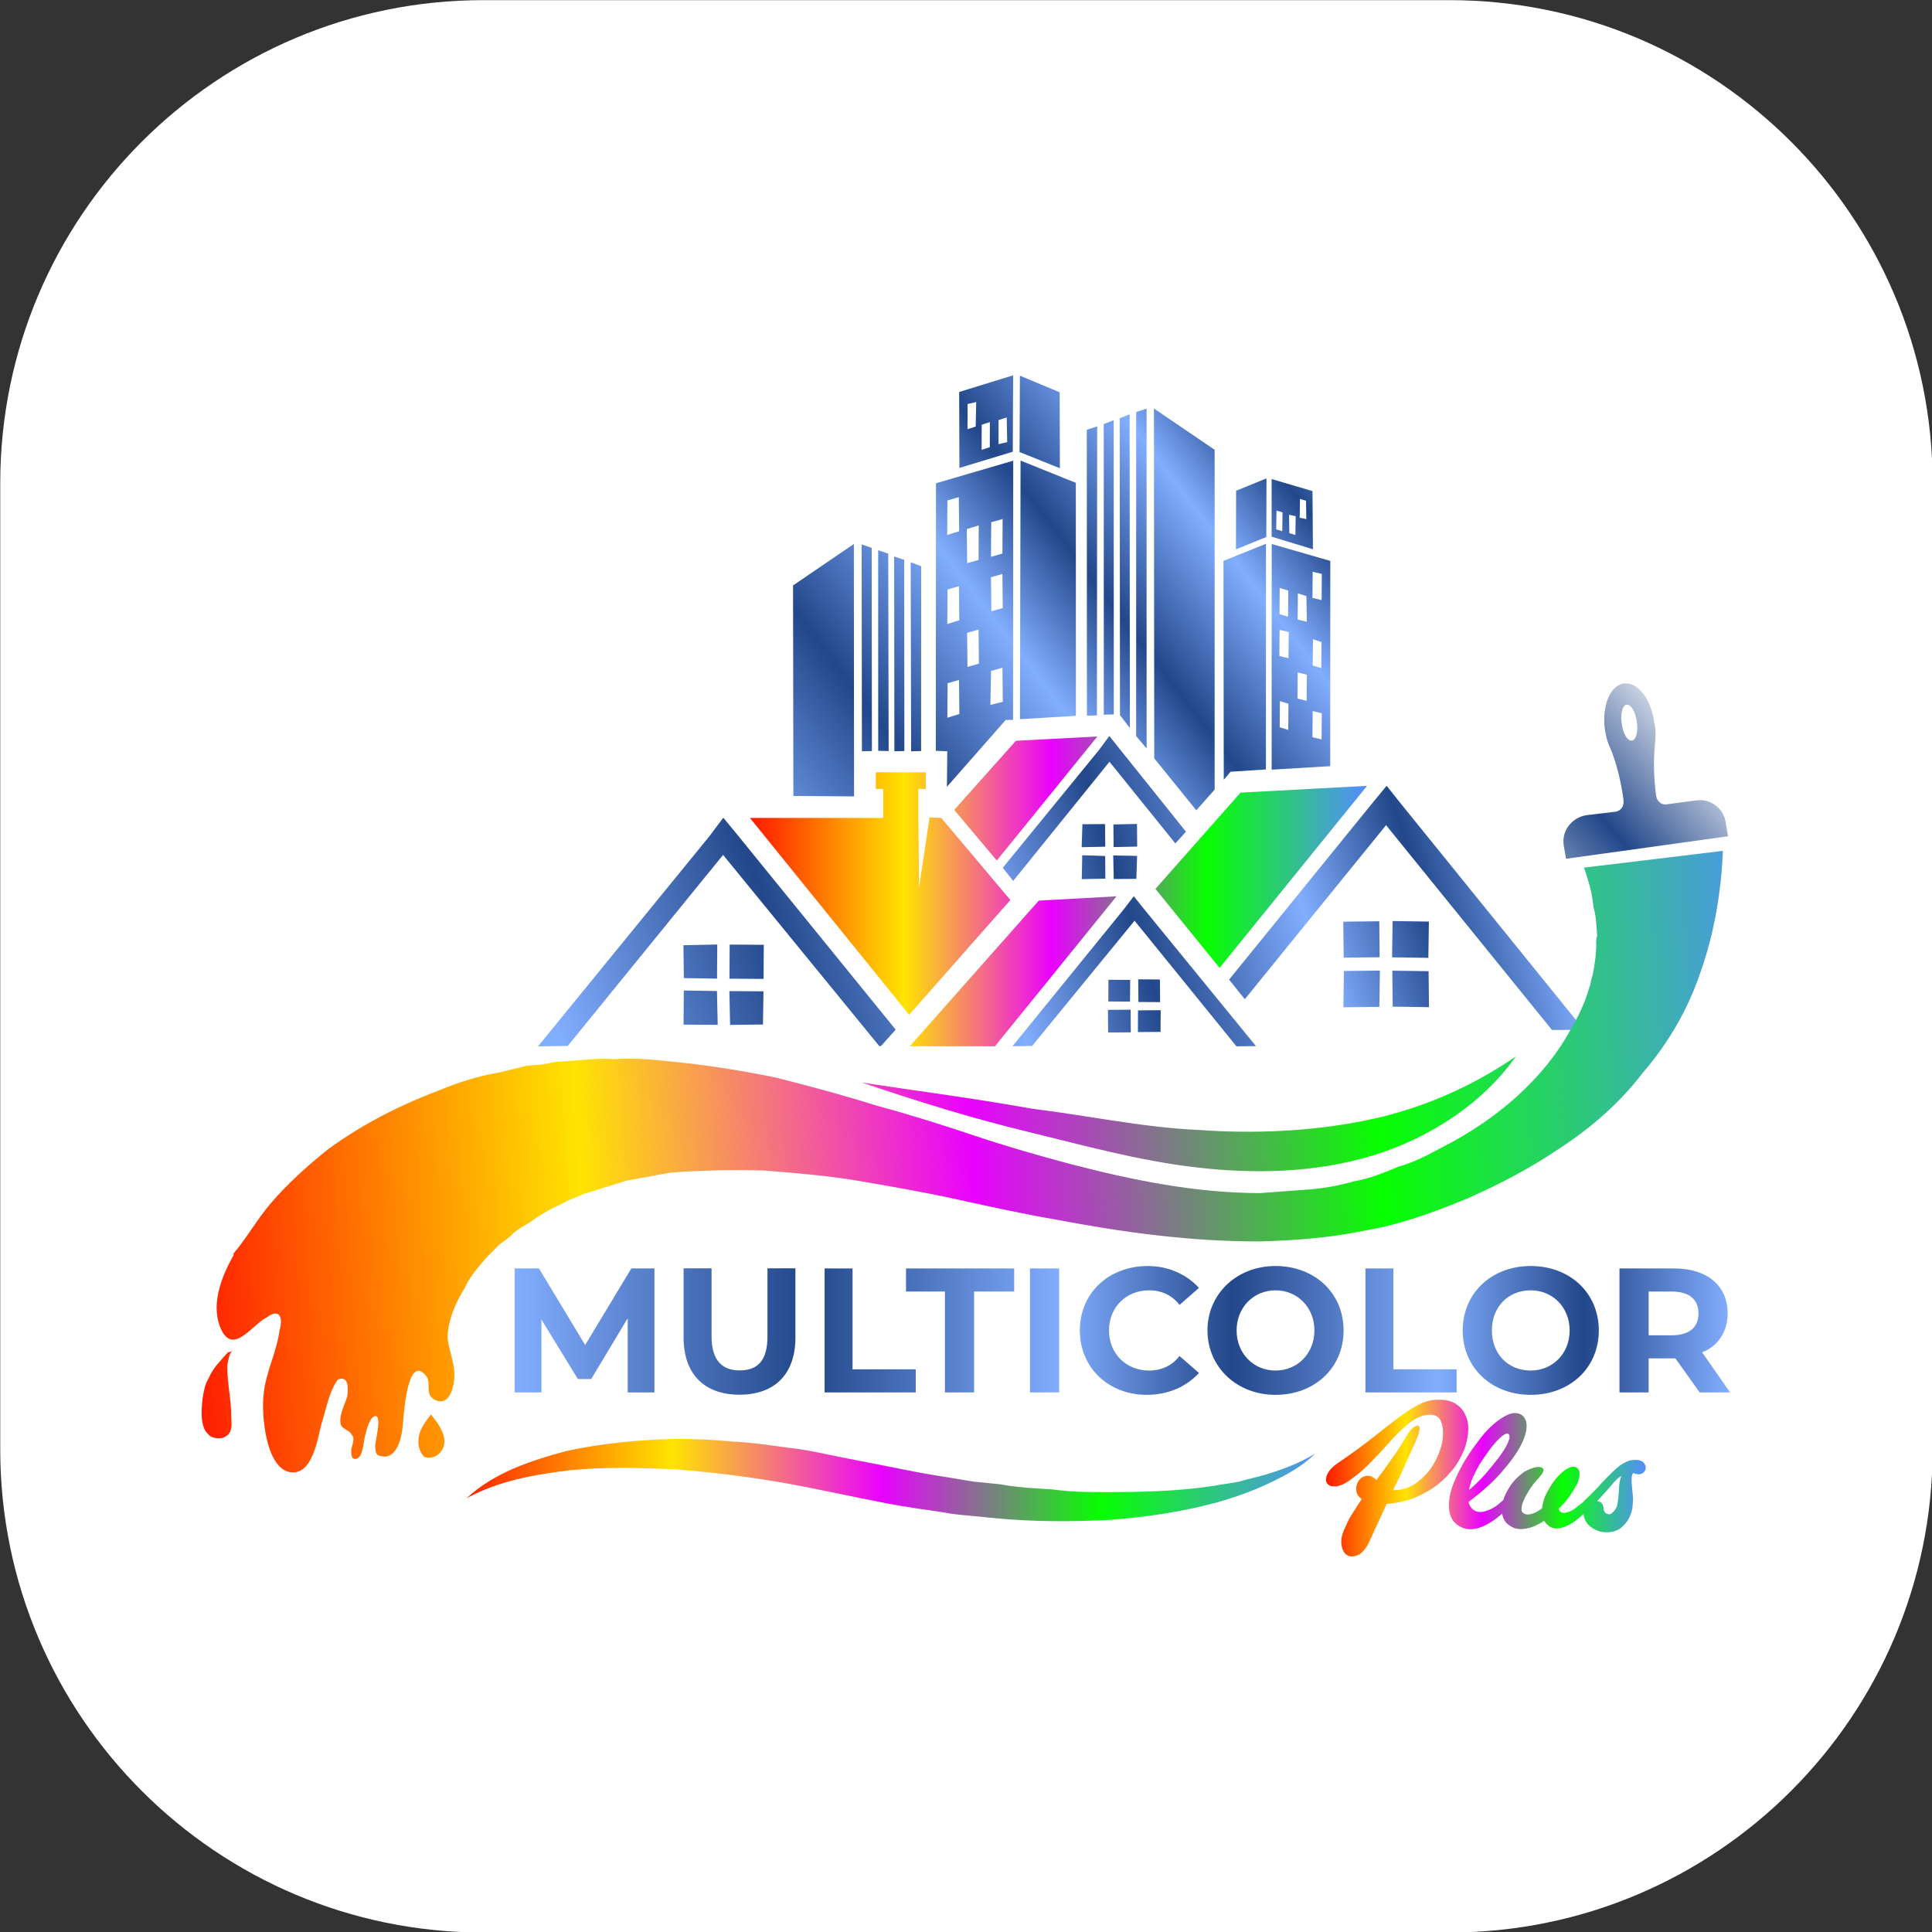<?xml version="1.0" encoding="UTF-8" standalone="no"?>
<!DOCTYPE svg PUBLIC "-//W3C//DTD SVG 1.1//EN" "http://www.w3.org/Graphics/SVG/1.1/DTD/svg11.dtd">
<svg width="100%" height="100%" viewBox="0 0 192 192" version="1.1" xmlns="http://www.w3.org/2000/svg" xmlns:xlink="http://www.w3.org/1999/xlink" xml:space="preserve" xmlns:serif="http://www.serif.com/" style="fill-rule:evenodd;clip-rule:evenodd;stroke-linejoin:round;stroke-miterlimit:2;">
    <rect x="0" y="0" width="192" height="192" fill="#333333" stroke="none"/>
    <g id="Squircle" transform="matrix(1.81,0,0,1.81,-120.886,-69.023)">
        <path d="M172.899,64.666C172.899,50.027 161.014,38.142 146.374,38.142L93.325,38.142C78.686,38.142 66.801,50.027 66.801,64.666L66.801,117.715C66.801,132.354 78.686,144.24 93.325,144.24L146.374,144.24C161.014,144.24 172.899,132.354 172.899,117.715L172.899,64.666Z" style="fill:white;"/>
    </g>
    <g transform="matrix(0.876,0,0,0.876,-28.147,-28.148)">
        <g>
            <g transform="matrix(137.886,0,0,-137.886,90.517,183.064)">
                <path d="M0.093,-0.051L0.093,0.01L0.063,-0.04L0.052,-0.04L0.022,0.009L0.022,-0.051L-0,-0.051L-0,0.051L0.02,0.051L0.058,-0.012L0.096,0.051L0.115,0.051L0.115,-0.051L0.093,-0.051Z" style="fill:url(#_Linear1);fill-rule:nonzero;"/>
            </g>
            <g transform="matrix(137.886,0,0,-137.886,90.517,183.186)">
                <path d="M0.208,0.052L0.208,-0.004C0.208,-0.024 0.2,-0.032 0.185,-0.032C0.171,-0.032 0.162,-0.024 0.162,-0.004L0.162,0.052L0.139,0.052L0.139,-0.005C0.139,-0.035 0.156,-0.052 0.185,-0.052C0.214,-0.052 0.231,-0.035 0.231,-0.005L0.231,0.052L0.208,0.052Z" style="fill:url(#_Linear2);fill-rule:nonzero;"/>
            </g>
            <g transform="matrix(137.886,0,0,-137.886,90.517,183.065)">
                <path d="M0.255,0.051L0.255,-0.051L0.33,-0.051L0.33,-0.032L0.278,-0.032L0.278,0.051L0.255,0.051Z" style="fill:url(#_Linear3);fill-rule:nonzero;"/>
            </g>
            <g transform="matrix(137.886,0,0,-137.886,90.517,183.065)">
                <path d="M0.322,0.051L0.322,0.032L0.354,0.032L0.354,-0.051L0.378,-0.051L0.378,0.032L0.411,0.032L0.411,0.051L0.322,0.051Z" style="fill:url(#_Linear4);fill-rule:nonzero;"/>
            </g>
            <g transform="matrix(137.886,0,0,-137.886,90.517,183.065)">
                <rect x="0.424" y="-0.051" width="0.024" height="0.102" style="fill:url(#_Linear5);"/>
            </g>
            <g transform="matrix(137.886,0,0,-137.886,90.517,183.065)">
                <path d="M0.465,0C0.465,-0.031 0.489,-0.053 0.52,-0.053C0.538,-0.053 0.553,-0.046 0.563,-0.035L0.547,-0.021C0.541,-0.029 0.532,-0.033 0.522,-0.033C0.503,-0.033 0.489,-0.019 0.489,0C0.489,0.019 0.503,0.033 0.522,0.033C0.532,0.033 0.541,0.029 0.547,0.021L0.563,0.035C0.553,0.046 0.538,0.053 0.521,0.053C0.489,0.053 0.465,0.031 0.465,0Z" style="fill:url(#_Linear6);fill-rule:nonzero;"/>
            </g>
            <g transform="matrix(137.886,0,0,-137.886,90.517,183.065)">
                <path d="M0.57,0C0.57,-0.03 0.594,-0.053 0.626,-0.053C0.658,-0.053 0.682,-0.031 0.682,0C0.682,0.031 0.658,0.053 0.626,0.053C0.594,0.053 0.57,0.03 0.57,0ZM0.594,0C0.594,0.019 0.608,0.033 0.626,0.033C0.644,0.033 0.658,0.019 0.658,0C0.658,-0.019 0.644,-0.033 0.626,-0.033C0.608,-0.033 0.594,-0.019 0.594,0Z" style="fill:url(#_Linear7);fill-rule:nonzero;"/>
            </g>
            <g transform="matrix(137.886,0,0,-137.886,90.517,183.065)">
                <path d="M0.7,0.051L0.7,-0.051L0.775,-0.051L0.775,-0.032L0.723,-0.032L0.723,0.051L0.7,0.051Z" style="fill:url(#_Linear8);fill-rule:nonzero;"/>
            </g>
            <g transform="matrix(137.886,0,0,-137.886,90.517,183.065)">
                <path d="M0.78,0C0.78,-0.03 0.803,-0.053 0.836,-0.053C0.868,-0.053 0.892,-0.031 0.892,0C0.892,0.031 0.868,0.053 0.836,0.053C0.803,0.053 0.78,0.03 0.78,0ZM0.804,0C0.804,0.019 0.817,0.033 0.836,0.033C0.854,0.033 0.868,0.019 0.868,0C0.868,-0.019 0.854,-0.033 0.836,-0.033C0.817,-0.033 0.804,-0.019 0.804,0Z" style="fill:url(#_Linear9);fill-rule:nonzero;"/>
            </g>
            <g transform="matrix(137.886,0,0,-137.886,90.517,183.065)">
                <path d="M0.909,0.051L0.909,-0.051L0.933,-0.051L0.933,-0.023L0.955,-0.023L0.975,-0.051L1,-0.051L0.977,-0.018C0.99,-0.013 0.998,-0.001 0.998,0.014C0.998,0.037 0.981,0.051 0.954,0.051L0.909,0.051ZM0.933,0.032L0.952,0.032C0.967,0.032 0.974,0.025 0.974,0.014C0.974,0.003 0.967,-0.004 0.952,-0.004L0.933,-0.004L0.933,0.032Z" style="fill:url(#_Linear10);fill-rule:nonzero;"/>
            </g>
            <g transform="matrix(36.279,0,0,-36.279,182.55,199.885)">
                <path d="M0.293,0.233C0.274,0.224 0.253,0.21 0.23,0.193C0.207,0.176 0.18,0.155 0.15,0.131C0.12,0.107 0.083,0.08 0.039,0.05C0.021,0.038 0.01,0.026 0.004,0.013C-0.001,0.001 -0.001,-0.008 0.004,-0.015C0.009,-0.022 0.018,-0.025 0.032,-0.024C0.047,-0.022 0.064,-0.014 0.084,0.002C0.102,0.015 0.118,0.029 0.133,0.044C0.148,0.059 0.162,0.074 0.176,0.089C0.189,0.103 0.202,0.118 0.214,0.131C0.227,0.144 0.239,0.156 0.251,0.166C0.263,0.177 0.275,0.185 0.288,0.191C0.3,0.197 0.314,0.2 0.328,0.2C0.342,0.2 0.352,0.194 0.358,0.183C0.364,0.171 0.367,0.156 0.366,0.139C0.366,0.121 0.362,0.102 0.354,0.082C0.347,0.062 0.336,0.043 0.323,0.025C0.309,0.008 0.293,-0.007 0.274,-0.019C0.256,-0.03 0.234,-0.036 0.211,-0.036L0.21,-0.036C0.219,-0.018 0.227,-0.001 0.236,0.017C0.244,0.035 0.251,0.051 0.258,0.066C0.265,0.081 0.271,0.095 0.276,0.107C0.282,0.118 0.285,0.128 0.288,0.134C0.292,0.147 0.294,0.156 0.293,0.16C0.291,0.165 0.289,0.167 0.285,0.166C0.281,0.165 0.277,0.163 0.271,0.158C0.266,0.154 0.262,0.149 0.258,0.143C0.238,0.109 0.22,0.081 0.203,0.058C0.187,0.035 0.172,0.014 0.158,-0.004C0.155,-0.001 0.151,0.002 0.146,0.005C0.142,0.008 0.136,0.009 0.13,0.009C0.122,0.009 0.115,0.006 0.109,0.001C0.103,-0.004 0.099,-0.011 0.097,-0.018C0.094,-0.026 0.094,-0.034 0.096,-0.042C0.098,-0.051 0.104,-0.058 0.112,-0.064C0.103,-0.077 0.094,-0.091 0.086,-0.104C0.077,-0.117 0.069,-0.132 0.062,-0.149C0.05,-0.172 0.046,-0.192 0.049,-0.208C0.052,-0.225 0.058,-0.235 0.068,-0.24C0.078,-0.245 0.09,-0.244 0.104,-0.237C0.117,-0.229 0.129,-0.214 0.139,-0.19C0.145,-0.177 0.152,-0.161 0.161,-0.142C0.17,-0.122 0.18,-0.101 0.19,-0.079C0.223,-0.076 0.252,-0.07 0.279,-0.059C0.305,-0.048 0.328,-0.035 0.349,-0.019C0.369,-0.003 0.386,0.015 0.401,0.034C0.415,0.053 0.425,0.073 0.433,0.092C0.44,0.112 0.444,0.131 0.445,0.15C0.446,0.169 0.443,0.185 0.436,0.199C0.43,0.214 0.42,0.225 0.406,0.234C0.392,0.243 0.375,0.247 0.354,0.247C0.332,0.247 0.312,0.243 0.293,0.233Z" style="fill:url(#_Linear11);fill-rule:nonzero;"/>
            </g>
            <g transform="matrix(36.279,0,0,-36.279,182.55,199.078)">
                <path d="M0.554,0.17C0.54,0.162 0.527,0.151 0.513,0.138C0.5,0.125 0.487,0.11 0.474,0.092C0.461,0.075 0.449,0.058 0.438,0.04C0.427,0.022 0.418,0.005 0.41,-0.012C0.402,-0.029 0.396,-0.044 0.392,-0.057C0.385,-0.083 0.383,-0.105 0.386,-0.123C0.389,-0.141 0.396,-0.155 0.408,-0.164C0.416,-0.171 0.426,-0.176 0.437,-0.179C0.449,-0.181 0.461,-0.181 0.475,-0.177C0.489,-0.173 0.504,-0.166 0.521,-0.155C0.538,-0.144 0.556,-0.128 0.576,-0.108C0.581,-0.103 0.584,-0.098 0.585,-0.093C0.585,-0.088 0.585,-0.084 0.582,-0.081C0.58,-0.078 0.577,-0.077 0.572,-0.078C0.567,-0.078 0.562,-0.082 0.556,-0.088C0.549,-0.094 0.541,-0.101 0.532,-0.108C0.523,-0.114 0.513,-0.119 0.504,-0.122C0.495,-0.126 0.486,-0.127 0.477,-0.126C0.468,-0.125 0.46,-0.12 0.454,-0.112C0.45,-0.108 0.448,-0.102 0.446,-0.095C0.495,-0.058 0.534,-0.022 0.561,0.012C0.589,0.045 0.608,0.075 0.618,0.1C0.628,0.125 0.63,0.145 0.625,0.16C0.619,0.175 0.608,0.183 0.591,0.183C0.579,0.183 0.567,0.178 0.554,0.17ZM0.46,-0.017C0.467,-0.003 0.474,0.012 0.482,0.025C0.491,0.039 0.5,0.052 0.509,0.064C0.518,0.077 0.527,0.087 0.535,0.096C0.543,0.104 0.55,0.111 0.557,0.115C0.563,0.119 0.568,0.12 0.571,0.118C0.576,0.113 0.575,0.104 0.569,0.09C0.563,0.076 0.553,0.061 0.54,0.043C0.527,0.026 0.512,0.008 0.496,-0.011C0.479,-0.029 0.463,-0.045 0.447,-0.058C0.45,-0.045 0.454,-0.031 0.46,-0.017Z" style="fill:url(#_Linear12);fill-rule:nonzero;"/>
            </g>
            <g transform="matrix(36.279,0,0,-36.279,182.55,202.084)">
                <path d="M0.77,0.098C0.763,0.096 0.756,0.093 0.748,0.088C0.74,0.082 0.732,0.075 0.724,0.066C0.716,0.057 0.708,0.047 0.702,0.036C0.695,0.025 0.689,0.014 0.684,0.002C0.68,-0.01 0.677,-0.021 0.676,-0.032C0.663,-0.042 0.651,-0.048 0.641,-0.05C0.63,-0.053 0.622,-0.051 0.615,-0.045C0.612,-0.042 0.611,-0.037 0.612,-0.03C0.613,-0.022 0.615,-0.014 0.62,-0.004C0.624,0.006 0.631,0.017 0.639,0.03C0.647,0.042 0.657,0.054 0.669,0.067C0.677,0.076 0.681,0.084 0.681,0.088C0.68,0.093 0.676,0.096 0.67,0.097C0.664,0.098 0.656,0.097 0.647,0.094C0.637,0.091 0.629,0.087 0.62,0.082C0.606,0.072 0.593,0.06 0.582,0.046C0.571,0.031 0.563,0.016 0.557,0.001C0.552,-0.015 0.549,-0.03 0.551,-0.045C0.552,-0.06 0.558,-0.072 0.568,-0.081C0.576,-0.088 0.584,-0.092 0.593,-0.095C0.602,-0.097 0.611,-0.098 0.621,-0.096C0.631,-0.095 0.641,-0.092 0.652,-0.088C0.662,-0.083 0.672,-0.078 0.682,-0.071C0.685,-0.075 0.688,-0.079 0.69,-0.081C0.699,-0.09 0.709,-0.095 0.72,-0.095C0.731,-0.095 0.743,-0.092 0.755,-0.086C0.768,-0.08 0.78,-0.072 0.793,-0.061C0.806,-0.05 0.819,-0.038 0.832,-0.025C0.838,-0.019 0.842,-0.014 0.843,-0.008C0.843,-0.003 0.842,0 0.84,0.003C0.838,0.005 0.834,0.006 0.829,0.005C0.824,0.004 0.818,0.001 0.812,-0.005C0.804,-0.013 0.796,-0.02 0.788,-0.025C0.781,-0.032 0.774,-0.036 0.767,-0.04C0.76,-0.043 0.754,-0.045 0.748,-0.046C0.742,-0.047 0.738,-0.046 0.734,-0.043C0.731,-0.041 0.729,-0.038 0.728,-0.033C0.74,-0.022 0.75,-0.01 0.76,0.003C0.769,0.016 0.777,0.028 0.783,0.039C0.789,0.05 0.792,0.061 0.793,0.07C0.794,0.08 0.793,0.087 0.788,0.092C0.784,0.096 0.78,0.098 0.775,0.098C0.773,0.098 0.772,0.098 0.77,0.098Z" style="fill:url(#_Linear13);fill-rule:nonzero;"/>
            </g>
            <g transform="matrix(36.279,0,0,-36.279,182.55,201.887)">
                <path d="M0.949,0.112C0.943,0.11 0.937,0.107 0.93,0.103C0.922,0.099 0.915,0.093 0.908,0.087C0.9,0.08 0.892,0.072 0.883,0.063C0.874,0.054 0.864,0.044 0.853,0.031C0.841,0.019 0.828,0.005 0.812,-0.01C0.809,-0.014 0.807,-0.017 0.808,-0.021C0.808,-0.025 0.81,-0.028 0.812,-0.031C0.809,-0.035 0.807,-0.039 0.806,-0.044C0.805,-0.048 0.805,-0.054 0.806,-0.059C0.809,-0.073 0.815,-0.084 0.824,-0.092C0.834,-0.101 0.845,-0.106 0.857,-0.11C0.869,-0.113 0.882,-0.113 0.895,-0.111C0.908,-0.108 0.919,-0.103 0.928,-0.094C0.938,-0.084 0.946,-0.074 0.95,-0.063C0.955,-0.053 0.958,-0.042 0.959,-0.031C0.96,-0.02 0.961,-0.009 0.96,0.001C0.959,0.012 0.958,0.022 0.957,0.031C0.956,0.04 0.956,0.048 0.956,0.055C0.956,0.063 0.958,0.069 0.961,0.073C0.972,0.068 0.981,0.068 0.988,0.071C0.995,0.075 0.999,0.08 1,0.087C1.001,0.093 0.999,0.099 0.994,0.105C0.989,0.111 0.98,0.114 0.969,0.114C0.961,0.114 0.955,0.113 0.949,0.112ZM0.878,-0.054C0.875,-0.053 0.873,-0.051 0.871,-0.047C0.869,-0.044 0.868,-0.04 0.868,-0.035C0.867,-0.029 0.865,-0.024 0.862,-0.021C0.858,-0.017 0.853,-0.015 0.848,-0.015C0.867,0.005 0.882,0.022 0.894,0.036C0.905,0.05 0.915,0.059 0.924,0.064C0.92,0.054 0.918,0.044 0.917,0.033C0.917,0.023 0.916,0.012 0.915,0.002C0.914,-0.008 0.913,-0.018 0.911,-0.027C0.909,-0.036 0.904,-0.044 0.897,-0.05C0.894,-0.053 0.891,-0.055 0.888,-0.056C0.887,-0.056 0.886,-0.056 0.884,-0.056C0.882,-0.056 0.88,-0.055 0.878,-0.054Z" style="fill:url(#_Linear14);fill-rule:nonzero;"/>
            </g>
            <g transform="matrix(61.637,-54.856,-54.856,-61.637,199.007,138.047)">
                <path d="M0.386,0.117C0.37,0.128 0.342,0.114 0.324,0.087C0.319,0.079 0.315,0.072 0.313,0.064C0.305,0.041 0.293,0.019 0.279,-0.002L0.278,-0.003C0.274,-0.009 0.266,-0.011 0.26,-0.007L0.227,0.016C0.21,0.027 0.187,0.023 0.176,0.006L0.166,-0.01L0.353,-0.135L0.363,-0.119C0.374,-0.103 0.37,-0.08 0.353,-0.069L0.319,-0.046C0.313,-0.042 0.312,-0.034 0.316,-0.028C0.33,-0.007 0.347,0.013 0.366,0.03C0.371,0.035 0.377,0.041 0.381,0.049C0.399,0.075 0.401,0.104 0.388,0.115C0.387,0.116 0.386,0.117 0.386,0.117ZM0.347,0.078C0.354,0.089 0.364,0.096 0.369,0.093C0.374,0.089 0.372,0.078 0.364,0.066C0.357,0.055 0.347,0.048 0.342,0.051C0.342,0.051 0.341,0.052 0.341,0.052C0.337,0.055 0.339,0.067 0.347,0.078Z" style="fill:url(#_Linear15);fill-rule:nonzero;"/>
            </g>
            <g transform="matrix(65.919,-50.975,-50.975,-65.919,119.409,130.756)">
                <path d="M0.617,0.241L0.647,0.19L0.71,0.272L0.681,0.323L0.617,0.241ZM0.602,0.356L0.539,0.274L0.61,0.247L0.674,0.329L0.602,0.356ZM0.601,0.336L0.612,0.331L0.591,0.305L0.58,0.309L0.601,0.336ZM0.621,0.293L0.632,0.289L0.612,0.262L0.601,0.267L0.621,0.293ZM0.599,0.302L0.61,0.298L0.589,0.271L0.578,0.275L0.599,0.302ZM0.776,0.187L0.506,-0.162L0.507,-0.184L0.79,0.182L0.776,0.187ZM0.507,-0.201L0.509,-0.292L0.546,-0.285L0.829,0.081L0.798,0.176L0.507,-0.201ZM0.753,0.194L0.506,-0.126L0.506,-0.148L0.767,0.19L0.753,0.194ZM0.731,0.201L0.489,-0.112L0.5,-0.12L0.745,0.197L0.731,0.201ZM0.708,0.209L0.47,-0.099L0.481,-0.107L0.722,0.204L0.708,0.209ZM0.395,-0.047L0.458,-0.09L0.652,0.161L0.611,0.231L0.395,-0.047ZM0.501,0.277L0.278,-0.011L0.29,-0.021L0.26,-0.059L0.379,-0.036L0.387,-0.042L0.603,0.237L0.501,0.277ZM0.499,0.249L0.514,0.243L0.486,0.206L0.47,0.212L0.499,0.249ZM0.528,0.189L0.543,0.183L0.514,0.146L0.499,0.152L0.528,0.189ZM0.496,0.202L0.512,0.196L0.483,0.159L0.468,0.165L0.496,0.202ZM0.482,0.13L0.497,0.124L0.469,0.087L0.454,0.093L0.482,0.13ZM0.425,0.153L0.44,0.147L0.412,0.11L0.396,0.116L0.425,0.153ZM0.41,0.09L0.425,0.084L0.397,0.047L0.382,0.053L0.41,0.09ZM0.404,0.029L0.419,0.023L0.391,-0.014L0.375,-0.007L0.404,0.029ZM0.347,0.052L0.362,0.046L0.334,0.009L0.318,0.015L0.347,0.052ZM0.818,-0.06L0.852,-0.108L0.9,-0.045L0.866,0.002L0.818,-0.06ZM0.864,-0.063L0.88,-0.043L0.885,-0.05L0.87,-0.07L0.864,-0.063ZM0.829,-0.056L0.845,-0.036L0.85,-0.043L0.834,-0.063L0.829,-0.056ZM0.84,-0.071L0.855,-0.051L0.861,-0.058L0.845,-0.078L0.84,-0.071ZM0.818,0.019L0.769,-0.044L0.812,-0.056L0.861,0.007L0.818,0.019ZM0.624,-0.311L0.69,-0.356L0.861,-0.135L0.812,-0.068L0.624,-0.311ZM0.811,-0.16L0.833,-0.132L0.841,-0.142L0.819,-0.17L0.811,-0.16ZM0.762,-0.15L0.784,-0.122L0.791,-0.132L0.769,-0.16L0.762,-0.15ZM0.777,-0.171L0.799,-0.143L0.806,-0.153L0.785,-0.181L0.777,-0.171ZM0.727,-0.195L0.749,-0.167L0.757,-0.177L0.735,-0.205L0.727,-0.195ZM0.755,-0.233L0.777,-0.205L0.784,-0.215L0.762,-0.243L0.755,-0.233ZM0.711,-0.256L0.733,-0.228L0.741,-0.238L0.719,-0.266L0.711,-0.256ZM0.668,-0.272L0.69,-0.244L0.697,-0.254L0.675,-0.282L0.668,-0.272ZM0.695,-0.31L0.717,-0.282L0.725,-0.292L0.703,-0.32L0.695,-0.31ZM0.746,-0.046L0.564,-0.282L0.578,-0.279L0.618,-0.306L0.806,-0.063L0.746,-0.046ZM0.198,0.05L0.209,0.042L0.378,0.261L0.37,0.273L0.198,0.05ZM0.262,0.286L0.087,0.059L0.152,0.008L0.362,0.28L0.262,0.286ZM0.216,0.037L0.227,0.028L0.391,0.241L0.383,0.253L0.216,0.037ZM0.233,0.023L0.244,0.015L0.403,0.221L0.395,0.233L0.233,0.023ZM0.251,0.009L0.262,0.001L0.416,0.2L0.408,0.213L0.251,0.009Z" style="fill:url(#_Linear16);fill-rule:nonzero;"/>
            </g>
            <g transform="matrix(105.769,-34.537,-34.537,-105.769,98.432,158.015)">
                <path d="M0.613,0.186L0.482,0.102L0.488,0.086L0.619,0.171L0.657,0.071L0.671,0.079L0.633,0.18L0.627,0.196L0.613,0.186ZM0.858,0.046L0.666,-0.078L0.675,-0.102L0.867,0.022L0.963,-0.229L0.994,-0.239L0.889,0.036L0.88,0.06L0.858,0.046ZM0.207,0.225L-0.025,0.076L0.004,0.067L0.215,0.203L0.306,-0.032L0.308,-0.032L0.327,-0.021L0.236,0.216L0.227,0.239L0.207,0.225ZM0.596,0.087L0.619,0.08L0.626,0.102L0.603,0.109L0.596,0.087ZM0.565,0.097L0.588,0.09L0.595,0.112L0.573,0.119L0.565,0.097ZM0.586,0.056L0.608,0.049L0.616,0.071L0.593,0.079L0.586,0.056ZM0.555,0.066L0.578,0.059L0.585,0.081L0.563,0.089L0.555,0.066ZM0.587,0.024L0.435,-0.074L0.454,-0.08L0.593,0.009L0.652,-0.145L0.671,-0.151L0.606,0.017L0.6,0.033L0.587,0.024ZM0.831,-0.108L0.866,-0.12L0.878,-0.085L0.843,-0.073L0.831,-0.108ZM0.784,-0.093L0.819,-0.104L0.83,-0.069L0.795,-0.058L0.784,-0.093ZM0.182,0.081L0.215,0.07L0.226,0.103L0.193,0.114L0.182,0.081ZM0.138,0.096L0.17,0.085L0.181,0.118L0.148,0.128L0.138,0.096ZM0.816,-0.156L0.851,-0.168L0.862,-0.133L0.827,-0.121L0.816,-0.156ZM0.768,-0.141L0.803,-0.152L0.815,-0.117L0.78,-0.106L0.768,-0.141ZM0.571,-0.071L0.592,-0.078L0.599,-0.056L0.578,-0.049L0.571,-0.071ZM0.542,-0.061L0.563,-0.068L0.57,-0.047L0.549,-0.04L0.542,-0.061ZM0.168,0.036L0.2,0.026L0.211,0.058L0.178,0.069L0.168,0.036ZM0.123,0.051L0.156,0.04L0.166,0.073L0.134,0.084L0.123,0.051ZM0.561,-0.1L0.583,-0.107L0.59,-0.086L0.568,-0.079L0.561,-0.1ZM0.532,-0.091L0.554,-0.098L0.561,-0.076L0.539,-0.069L0.532,-0.091Z" style="fill:url(#_Linear17);fill-rule:nonzero;"/>
            </g>
            <g transform="matrix(70.012,0,0,-70.012,117.209,133.255)">
                <path d="M0.431,0.244L0.331,0.132L0.4,0.05L0.563,0.251L0.431,0.244ZM0.204,0.193L0.204,0.166L0.216,0.166L0.216,0.119L0,0.119L0.258,-0.2L0.422,-0.014L0.31,0.119L0.291,0.12L0.274,0.006L0.273,0.119L0.273,0.119L0.273,0.166L0.285,0.166L0.285,0.193L0.204,0.193ZM0.795,0.16L0.657,0.004L0.666,-0.007L0.761,-0.124L1,0.171L0.795,0.16ZM0.468,-0.015L0.259,-0.251L0.397,-0.251L0.594,-0.008L0.468,-0.015Z" style="fill:url(#_Linear18);fill-rule:nonzero;"/>
            </g>
            <g transform="matrix(99.019,0,0,-99.019,83.682,200.12)">
                <path d="M0.128,0.034C0.087,0.023 0.045,0.009 0.014,-0.02C0.051,-0 0.091,0.007 0.132,0.012C0.172,0.016 0.213,0.015 0.253,0.013C0.294,0.01 0.334,0.005 0.375,-0.002C0.415,-0.009 0.454,-0.018 0.496,-0.026C0.517,-0.03 0.538,-0.033 0.559,-0.036C0.569,-0.038 0.579,-0.039 0.59,-0.04L0.621,-0.043C0.663,-0.047 0.706,-0.047 0.748,-0.045C0.79,-0.042 0.832,-0.036 0.873,-0.025C0.894,-0.019 0.914,-0.012 0.933,-0.003C0.952,0.006 0.971,0.016 0.986,0.031C0.968,0.02 0.949,0.013 0.929,0.007C0.919,0.004 0.909,0.002 0.899,-0.001C0.889,-0.003 0.879,-0.004 0.869,-0.006C0.829,-0.012 0.788,-0.013 0.747,-0.013C0.727,-0.013 0.707,-0.013 0.686,-0.01L0.656,-0.008C0.646,-0.007 0.635,-0.006 0.625,-0.004L0.595,-0.001L0.565,0.004C0.544,0.007 0.524,0.011 0.504,0.015L0.443,0.027C0.423,0.031 0.402,0.036 0.381,0.038C0.36,0.041 0.339,0.044 0.318,0.045C0.297,0.047 0.276,0.048 0.254,0.048C0.212,0.047 0.169,0.043 0.128,0.034Z" style="fill:url(#_Linear19);fill-rule:nonzero;"/>
            </g>
            <g transform="matrix(181.791,-13.551,-13.551,-181.791,53.481,171.615)">
                <path d="M0.883,0.16C0.885,0.152 0.887,0.144 0.887,0.135C0.888,0.131 0.888,0.127 0.888,0.123C0.888,0.121 0.888,0.119 0.888,0.117C0.887,0.115 0.887,0.113 0.887,0.111L0.886,0.104C0.886,0.104 0.884,0.094 0.883,0.092C0.882,0.09 0.882,0.088 0.881,0.086C0.878,0.078 0.874,0.07 0.869,0.063C0.85,0.032 0.818,0.008 0.782,-0.007C0.773,-0.011 0.764,-0.015 0.754,-0.017C0.745,-0.02 0.736,-0.023 0.726,-0.024C0.716,-0.026 0.707,-0.027 0.697,-0.027C0.692,-0.027 0.687,-0.027 0.682,-0.027C0.677,-0.027 0.672,-0.027 0.667,-0.027C0.627,-0.024 0.588,-0.013 0.55,-0C0.53,0.007 0.511,0.014 0.492,0.022C0.473,0.03 0.453,0.038 0.433,0.045C0.413,0.053 0.393,0.06 0.372,0.067C0.351,0.073 0.33,0.078 0.307,0.082C0.296,0.084 0.284,0.086 0.272,0.086C0.266,0.087 0.26,0.087 0.254,0.087C0.248,0.087 0.242,0.087 0.236,0.087L0.227,0.086L0.218,0.086C0.212,0.085 0.206,0.084 0.2,0.083C0.188,0.082 0.175,0.079 0.163,0.075C0.139,0.068 0.114,0.058 0.09,0.043C0.077,0.034 0.064,0.024 0.053,0.013C0.043,0.003 0.036,-0.008 0.027,-0.017L0.027,-0.018C0.019,-0.03 0.011,-0.046 0.015,-0.061C0.021,-0.082 0.035,-0.062 0.045,-0.058C0.053,-0.053 0.055,-0.059 0.052,-0.067C0.049,-0.081 0.041,-0.093 0.039,-0.107C0.037,-0.118 0.037,-0.15 0.051,-0.155C0.066,-0.16 0.071,-0.134 0.074,-0.126C0.078,-0.116 0.08,-0.107 0.086,-0.1C0.093,-0.098 0.092,-0.106 0.091,-0.111C0.089,-0.116 0.084,-0.124 0.086,-0.129C0.088,-0.132 0.091,-0.132 0.092,-0.135C0.094,-0.137 0.092,-0.141 0.091,-0.144C0.091,-0.146 0.09,-0.151 0.094,-0.15C0.098,-0.149 0.099,-0.14 0.1,-0.137C0.101,-0.134 0.103,-0.127 0.106,-0.125C0.113,-0.121 0.106,-0.141 0.106,-0.143C0.106,-0.148 0.106,-0.149 0.111,-0.15C0.119,-0.151 0.123,-0.139 0.124,-0.132C0.125,-0.127 0.13,-0.086 0.141,-0.102C0.144,-0.107 0.139,-0.113 0.145,-0.117C0.153,-0.122 0.157,-0.112 0.158,-0.106C0.16,-0.096 0.156,-0.088 0.156,-0.079C0.157,-0.068 0.163,-0.057 0.169,-0.049C0.172,-0.043 0.178,-0.037 0.183,-0.032C0.186,-0.029 0.189,-0.027 0.192,-0.024C0.195,-0.022 0.199,-0.02 0.202,-0.017C0.205,-0.015 0.209,-0.013 0.213,-0.011C0.216,-0.009 0.22,-0.007 0.224,-0.005C0.228,-0.003 0.232,-0.002 0.236,-0L0.242,0.002L0.248,0.004C0.253,0.005 0.257,0.006 0.261,0.007C0.266,0.008 0.27,0.009 0.274,0.01C0.283,0.011 0.293,0.012 0.302,0.013C0.321,0.013 0.34,0.012 0.36,0.01C0.379,0.007 0.399,0.004 0.419,-0.001C0.439,-0.006 0.459,-0.011 0.479,-0.017C0.499,-0.023 0.519,-0.029 0.539,-0.034C0.58,-0.045 0.622,-0.054 0.665,-0.057C0.687,-0.058 0.709,-0.058 0.731,-0.055C0.752,-0.053 0.774,-0.047 0.795,-0.04C0.815,-0.033 0.836,-0.024 0.855,-0.013C0.875,-0.002 0.894,0.012 0.91,0.03C0.927,0.047 0.941,0.067 0.951,0.091C0.961,0.114 0.967,0.139 0.97,0.164L0.883,0.16ZM0.734,0.013C0.701,0.009 0.666,0.01 0.632,0.015C0.598,0.019 0.564,0.029 0.529,0.036C0.494,0.045 0.46,0.052 0.425,0.06C0.458,0.046 0.491,0.033 0.525,0.022C0.559,0.011 0.592,-0.001 0.628,-0.008C0.664,-0.015 0.702,-0.017 0.738,-0.009C0.774,-0.001 0.809,0.018 0.832,0.046C0.801,0.028 0.768,0.017 0.734,0.013ZM0.019,-0.078C0.014,-0.083 0.009,-0.087 0.006,-0.093C0.003,-0.097 0.002,-0.102 0.001,-0.106C0,-0.112 -0.002,-0.123 0.003,-0.128C0.005,-0.131 0.011,-0.132 0.014,-0.13C0.018,-0.128 0.018,-0.123 0.018,-0.119C0.019,-0.108 0.017,-0.097 0.018,-0.086C0.019,-0.083 0.019,-0.08 0.022,-0.077C0.021,-0.078 0.02,-0.078 0.019,-0.078ZM0.133,-0.144C0.133,-0.146 0.134,-0.15 0.136,-0.152C0.14,-0.154 0.145,-0.152 0.147,-0.149C0.152,-0.143 0.148,-0.134 0.142,-0.126C0.137,-0.132 0.133,-0.136 0.133,-0.144Z" style="fill:url(#_Linear20);fill-rule:nonzero;"/>
            </g>
        </g>
    </g>
    <defs>
        <linearGradient id="_Linear1" x1="0" y1="0" x2="1" y2="0" gradientUnits="userSpaceOnUse" gradientTransform="matrix(1,0,0,-1,0,-7.39161e-06)"><stop offset="0" style="stop-color:rgb(130,174,255);stop-opacity:1"/><stop offset="0.24" style="stop-color:rgb(34,71,138);stop-opacity:1"/><stop offset="0.45" style="stop-color:rgb(130,174,255);stop-opacity:1"/><stop offset="0.59" style="stop-color:rgb(34,71,138);stop-opacity:1"/><stop offset="0.76" style="stop-color:rgb(130,174,255);stop-opacity:1"/><stop offset="0.88" style="stop-color:rgb(34,71,138);stop-opacity:1"/><stop offset="1" style="stop-color:rgb(130,174,255);stop-opacity:1"/></linearGradient>
        <linearGradient id="_Linear2" x1="0" y1="0" x2="1" y2="0" gradientUnits="userSpaceOnUse" gradientTransform="matrix(1,0,0,-1,0,-6.15001e-07)"><stop offset="0" style="stop-color:rgb(130,174,255);stop-opacity:1"/><stop offset="0.24" style="stop-color:rgb(34,71,138);stop-opacity:1"/><stop offset="0.45" style="stop-color:rgb(130,174,255);stop-opacity:1"/><stop offset="0.59" style="stop-color:rgb(34,71,138);stop-opacity:1"/><stop offset="0.76" style="stop-color:rgb(130,174,255);stop-opacity:1"/><stop offset="0.88" style="stop-color:rgb(34,71,138);stop-opacity:1"/><stop offset="1" style="stop-color:rgb(130,174,255);stop-opacity:1"/></linearGradient>
        <linearGradient id="_Linear3" x1="0" y1="0" x2="1" y2="0" gradientUnits="userSpaceOnUse" gradientTransform="matrix(1,0,0,-1,0,-1.39245e-07)"><stop offset="0" style="stop-color:rgb(130,174,255);stop-opacity:1"/><stop offset="0.24" style="stop-color:rgb(34,71,138);stop-opacity:1"/><stop offset="0.45" style="stop-color:rgb(130,174,255);stop-opacity:1"/><stop offset="0.59" style="stop-color:rgb(34,71,138);stop-opacity:1"/><stop offset="0.76" style="stop-color:rgb(130,174,255);stop-opacity:1"/><stop offset="0.88" style="stop-color:rgb(34,71,138);stop-opacity:1"/><stop offset="1" style="stop-color:rgb(130,174,255);stop-opacity:1"/></linearGradient>
        <linearGradient id="_Linear4" x1="0" y1="0" x2="1" y2="0" gradientUnits="userSpaceOnUse" gradientTransform="matrix(1,0,0,-1,0,-1.39245e-07)"><stop offset="0" style="stop-color:rgb(130,174,255);stop-opacity:1"/><stop offset="0.24" style="stop-color:rgb(34,71,138);stop-opacity:1"/><stop offset="0.45" style="stop-color:rgb(130,174,255);stop-opacity:1"/><stop offset="0.59" style="stop-color:rgb(34,71,138);stop-opacity:1"/><stop offset="0.76" style="stop-color:rgb(130,174,255);stop-opacity:1"/><stop offset="0.88" style="stop-color:rgb(34,71,138);stop-opacity:1"/><stop offset="1" style="stop-color:rgb(130,174,255);stop-opacity:1"/></linearGradient>
        <linearGradient id="_Linear5" x1="0" y1="0" x2="1" y2="0" gradientUnits="userSpaceOnUse" gradientTransform="matrix(1,0,0,-1,0,-1.39245e-07)"><stop offset="0" style="stop-color:rgb(130,174,255);stop-opacity:1"/><stop offset="0.24" style="stop-color:rgb(34,71,138);stop-opacity:1"/><stop offset="0.45" style="stop-color:rgb(130,174,255);stop-opacity:1"/><stop offset="0.59" style="stop-color:rgb(34,71,138);stop-opacity:1"/><stop offset="0.76" style="stop-color:rgb(130,174,255);stop-opacity:1"/><stop offset="0.88" style="stop-color:rgb(34,71,138);stop-opacity:1"/><stop offset="1" style="stop-color:rgb(130,174,255);stop-opacity:1"/></linearGradient>
        <linearGradient id="_Linear6" x1="0" y1="0" x2="1" y2="0" gradientUnits="userSpaceOnUse" gradientTransform="matrix(1,0,0,-1,0,-1.39245e-07)"><stop offset="0" style="stop-color:rgb(130,174,255);stop-opacity:1"/><stop offset="0.24" style="stop-color:rgb(34,71,138);stop-opacity:1"/><stop offset="0.45" style="stop-color:rgb(130,174,255);stop-opacity:1"/><stop offset="0.59" style="stop-color:rgb(34,71,138);stop-opacity:1"/><stop offset="0.76" style="stop-color:rgb(130,174,255);stop-opacity:1"/><stop offset="0.88" style="stop-color:rgb(34,71,138);stop-opacity:1"/><stop offset="1" style="stop-color:rgb(130,174,255);stop-opacity:1"/></linearGradient>
        <linearGradient id="_Linear7" x1="0" y1="0" x2="1" y2="0" gradientUnits="userSpaceOnUse" gradientTransform="matrix(1,0,0,-1,0,-1.39245e-07)"><stop offset="0" style="stop-color:rgb(130,174,255);stop-opacity:1"/><stop offset="0.24" style="stop-color:rgb(34,71,138);stop-opacity:1"/><stop offset="0.45" style="stop-color:rgb(130,174,255);stop-opacity:1"/><stop offset="0.59" style="stop-color:rgb(34,71,138);stop-opacity:1"/><stop offset="0.76" style="stop-color:rgb(130,174,255);stop-opacity:1"/><stop offset="0.88" style="stop-color:rgb(34,71,138);stop-opacity:1"/><stop offset="1" style="stop-color:rgb(130,174,255);stop-opacity:1"/></linearGradient>
        <linearGradient id="_Linear8" x1="0" y1="0" x2="1" y2="0" gradientUnits="userSpaceOnUse" gradientTransform="matrix(1,0,0,-1,0,-1.39245e-07)"><stop offset="0" style="stop-color:rgb(130,174,255);stop-opacity:1"/><stop offset="0.24" style="stop-color:rgb(34,71,138);stop-opacity:1"/><stop offset="0.45" style="stop-color:rgb(130,174,255);stop-opacity:1"/><stop offset="0.59" style="stop-color:rgb(34,71,138);stop-opacity:1"/><stop offset="0.76" style="stop-color:rgb(130,174,255);stop-opacity:1"/><stop offset="0.88" style="stop-color:rgb(34,71,138);stop-opacity:1"/><stop offset="1" style="stop-color:rgb(130,174,255);stop-opacity:1"/></linearGradient>
        <linearGradient id="_Linear9" x1="0" y1="0" x2="1" y2="0" gradientUnits="userSpaceOnUse" gradientTransform="matrix(1,0,0,-1,0,-1.39245e-07)"><stop offset="0" style="stop-color:rgb(130,174,255);stop-opacity:1"/><stop offset="0.24" style="stop-color:rgb(34,71,138);stop-opacity:1"/><stop offset="0.45" style="stop-color:rgb(130,174,255);stop-opacity:1"/><stop offset="0.59" style="stop-color:rgb(34,71,138);stop-opacity:1"/><stop offset="0.76" style="stop-color:rgb(130,174,255);stop-opacity:1"/><stop offset="0.88" style="stop-color:rgb(34,71,138);stop-opacity:1"/><stop offset="1" style="stop-color:rgb(130,174,255);stop-opacity:1"/></linearGradient>
        <linearGradient id="_Linear10" x1="0" y1="0" x2="1" y2="0" gradientUnits="userSpaceOnUse" gradientTransform="matrix(1,0,0,-1,0,-1.39245e-07)"><stop offset="0" style="stop-color:rgb(130,174,255);stop-opacity:1"/><stop offset="0.24" style="stop-color:rgb(34,71,138);stop-opacity:1"/><stop offset="0.45" style="stop-color:rgb(130,174,255);stop-opacity:1"/><stop offset="0.59" style="stop-color:rgb(34,71,138);stop-opacity:1"/><stop offset="0.76" style="stop-color:rgb(130,174,255);stop-opacity:1"/><stop offset="0.88" style="stop-color:rgb(34,71,138);stop-opacity:1"/><stop offset="1" style="stop-color:rgb(130,174,255);stop-opacity:1"/></linearGradient>
        <linearGradient id="_Linear11" x1="0" y1="0" x2="1" y2="0" gradientUnits="userSpaceOnUse" gradientTransform="matrix(1,0,0,-1,0,0.002)"><stop offset="0" style="stop-color:rgb(255,24,1);stop-opacity:1"/><stop offset="0.25" style="stop-color:rgb(255,228,1);stop-opacity:1"/><stop offset="0.49" style="stop-color:rgb(233,1,255);stop-opacity:1"/><stop offset="0.74" style="stop-color:rgb(7,255,1);stop-opacity:1"/><stop offset="1" style="stop-color:rgb(85,140,255);stop-opacity:1"/></linearGradient>
        <linearGradient id="_Linear12" x1="0" y1="0" x2="1" y2="0" gradientUnits="userSpaceOnUse" gradientTransform="matrix(1,0,0,-1,0,0.001)"><stop offset="0" style="stop-color:rgb(255,24,1);stop-opacity:1"/><stop offset="0.25" style="stop-color:rgb(255,228,1);stop-opacity:1"/><stop offset="0.49" style="stop-color:rgb(233,1,255);stop-opacity:1"/><stop offset="0.74" style="stop-color:rgb(7,255,1);stop-opacity:1"/><stop offset="1" style="stop-color:rgb(85,140,255);stop-opacity:1"/></linearGradient>
        <linearGradient id="_Linear13" x1="0" y1="0" x2="1" y2="0" gradientUnits="userSpaceOnUse" gradientTransform="matrix(1,0,0,-1,0,0.001)"><stop offset="0" style="stop-color:rgb(255,24,1);stop-opacity:1"/><stop offset="0.25" style="stop-color:rgb(255,228,1);stop-opacity:1"/><stop offset="0.49" style="stop-color:rgb(233,1,255);stop-opacity:1"/><stop offset="0.74" style="stop-color:rgb(7,255,1);stop-opacity:1"/><stop offset="1" style="stop-color:rgb(85,140,255);stop-opacity:1"/></linearGradient>
        <linearGradient id="_Linear14" x1="0" y1="0" x2="1" y2="0" gradientUnits="userSpaceOnUse" gradientTransform="matrix(1,0,0,-1,0,0.001)"><stop offset="0" style="stop-color:rgb(255,24,1);stop-opacity:1"/><stop offset="0.25" style="stop-color:rgb(255,228,1);stop-opacity:1"/><stop offset="0.49" style="stop-color:rgb(233,1,255);stop-opacity:1"/><stop offset="0.74" style="stop-color:rgb(7,255,1);stop-opacity:1"/><stop offset="1" style="stop-color:rgb(85,140,255);stop-opacity:1"/></linearGradient>
        <linearGradient id="_Linear15" x1="0" y1="0" x2="1" y2="0" gradientUnits="userSpaceOnUse" gradientTransform="matrix(1,5.55112e-17,5.55112e-17,-1,0,-0.007)"><stop offset="0" style="stop-color:white;stop-opacity:1"/><stop offset="0.24" style="stop-color:rgb(34,71,138);stop-opacity:1"/><stop offset="0.45" style="stop-color:white;stop-opacity:1"/><stop offset="0.59" style="stop-color:rgb(34,71,138);stop-opacity:1"/><stop offset="0.76" style="stop-color:white;stop-opacity:1"/><stop offset="0.88" style="stop-color:rgb(34,71,138);stop-opacity:1"/><stop offset="1" style="stop-color:white;stop-opacity:1"/></linearGradient>
        <linearGradient id="_Linear16" x1="0" y1="0" x2="1" y2="0" gradientUnits="userSpaceOnUse" gradientTransform="matrix(1,-5.55112e-17,-5.55112e-17,-1,0,-1.41888e-05)"><stop offset="0" style="stop-color:rgb(130,174,255);stop-opacity:1"/><stop offset="0.24" style="stop-color:rgb(34,71,138);stop-opacity:1"/><stop offset="0.45" style="stop-color:rgb(130,174,255);stop-opacity:1"/><stop offset="0.59" style="stop-color:rgb(34,71,138);stop-opacity:1"/><stop offset="0.76" style="stop-color:rgb(130,174,255);stop-opacity:1"/><stop offset="0.88" style="stop-color:rgb(34,71,138);stop-opacity:1"/><stop offset="1" style="stop-color:rgb(130,174,255);stop-opacity:1"/></linearGradient>
        <linearGradient id="_Linear17" x1="0" y1="0" x2="1" y2="0" gradientUnits="userSpaceOnUse" gradientTransform="matrix(1,0,0,-1,0,1.98383e-06)"><stop offset="0" style="stop-color:rgb(130,174,255);stop-opacity:1"/><stop offset="0.24" style="stop-color:rgb(34,71,138);stop-opacity:1"/><stop offset="0.45" style="stop-color:rgb(130,174,255);stop-opacity:1"/><stop offset="0.59" style="stop-color:rgb(34,71,138);stop-opacity:1"/><stop offset="0.76" style="stop-color:rgb(130,174,255);stop-opacity:1"/><stop offset="0.88" style="stop-color:rgb(34,71,138);stop-opacity:1"/><stop offset="1" style="stop-color:rgb(130,174,255);stop-opacity:1"/></linearGradient>
        <linearGradient id="_Linear18" x1="0" y1="0" x2="1" y2="0" gradientUnits="userSpaceOnUse" gradientTransform="matrix(1,0,0,-1,0,9.88118e-06)"><stop offset="0" style="stop-color:rgb(255,24,1);stop-opacity:1"/><stop offset="0.25" style="stop-color:rgb(255,228,1);stop-opacity:1"/><stop offset="0.49" style="stop-color:rgb(233,1,255);stop-opacity:1"/><stop offset="0.74" style="stop-color:rgb(7,255,1);stop-opacity:1"/><stop offset="1" style="stop-color:rgb(85,140,255);stop-opacity:1"/></linearGradient>
        <linearGradient id="_Linear19" x1="0" y1="0" x2="1" y2="0" gradientUnits="userSpaceOnUse" gradientTransform="matrix(1,0,0,-1,0,0.001)"><stop offset="0" style="stop-color:rgb(255,24,1);stop-opacity:1"/><stop offset="0.25" style="stop-color:rgb(255,228,1);stop-opacity:1"/><stop offset="0.49" style="stop-color:rgb(233,1,255);stop-opacity:1"/><stop offset="0.74" style="stop-color:rgb(7,255,1);stop-opacity:1"/><stop offset="1" style="stop-color:rgb(85,140,255);stop-opacity:1"/></linearGradient>
        <linearGradient id="_Linear20" x1="0" y1="0" x2="1" y2="0" gradientUnits="userSpaceOnUse" gradientTransform="matrix(1,1.38778e-17,1.38778e-17,-1,0,0.004)"><stop offset="0" style="stop-color:rgb(255,24,1);stop-opacity:1"/><stop offset="0.25" style="stop-color:rgb(255,228,1);stop-opacity:1"/><stop offset="0.49" style="stop-color:rgb(233,1,255);stop-opacity:1"/><stop offset="0.74" style="stop-color:rgb(7,255,1);stop-opacity:1"/><stop offset="1" style="stop-color:rgb(85,140,255);stop-opacity:1"/></linearGradient>
    </defs>
</svg>
